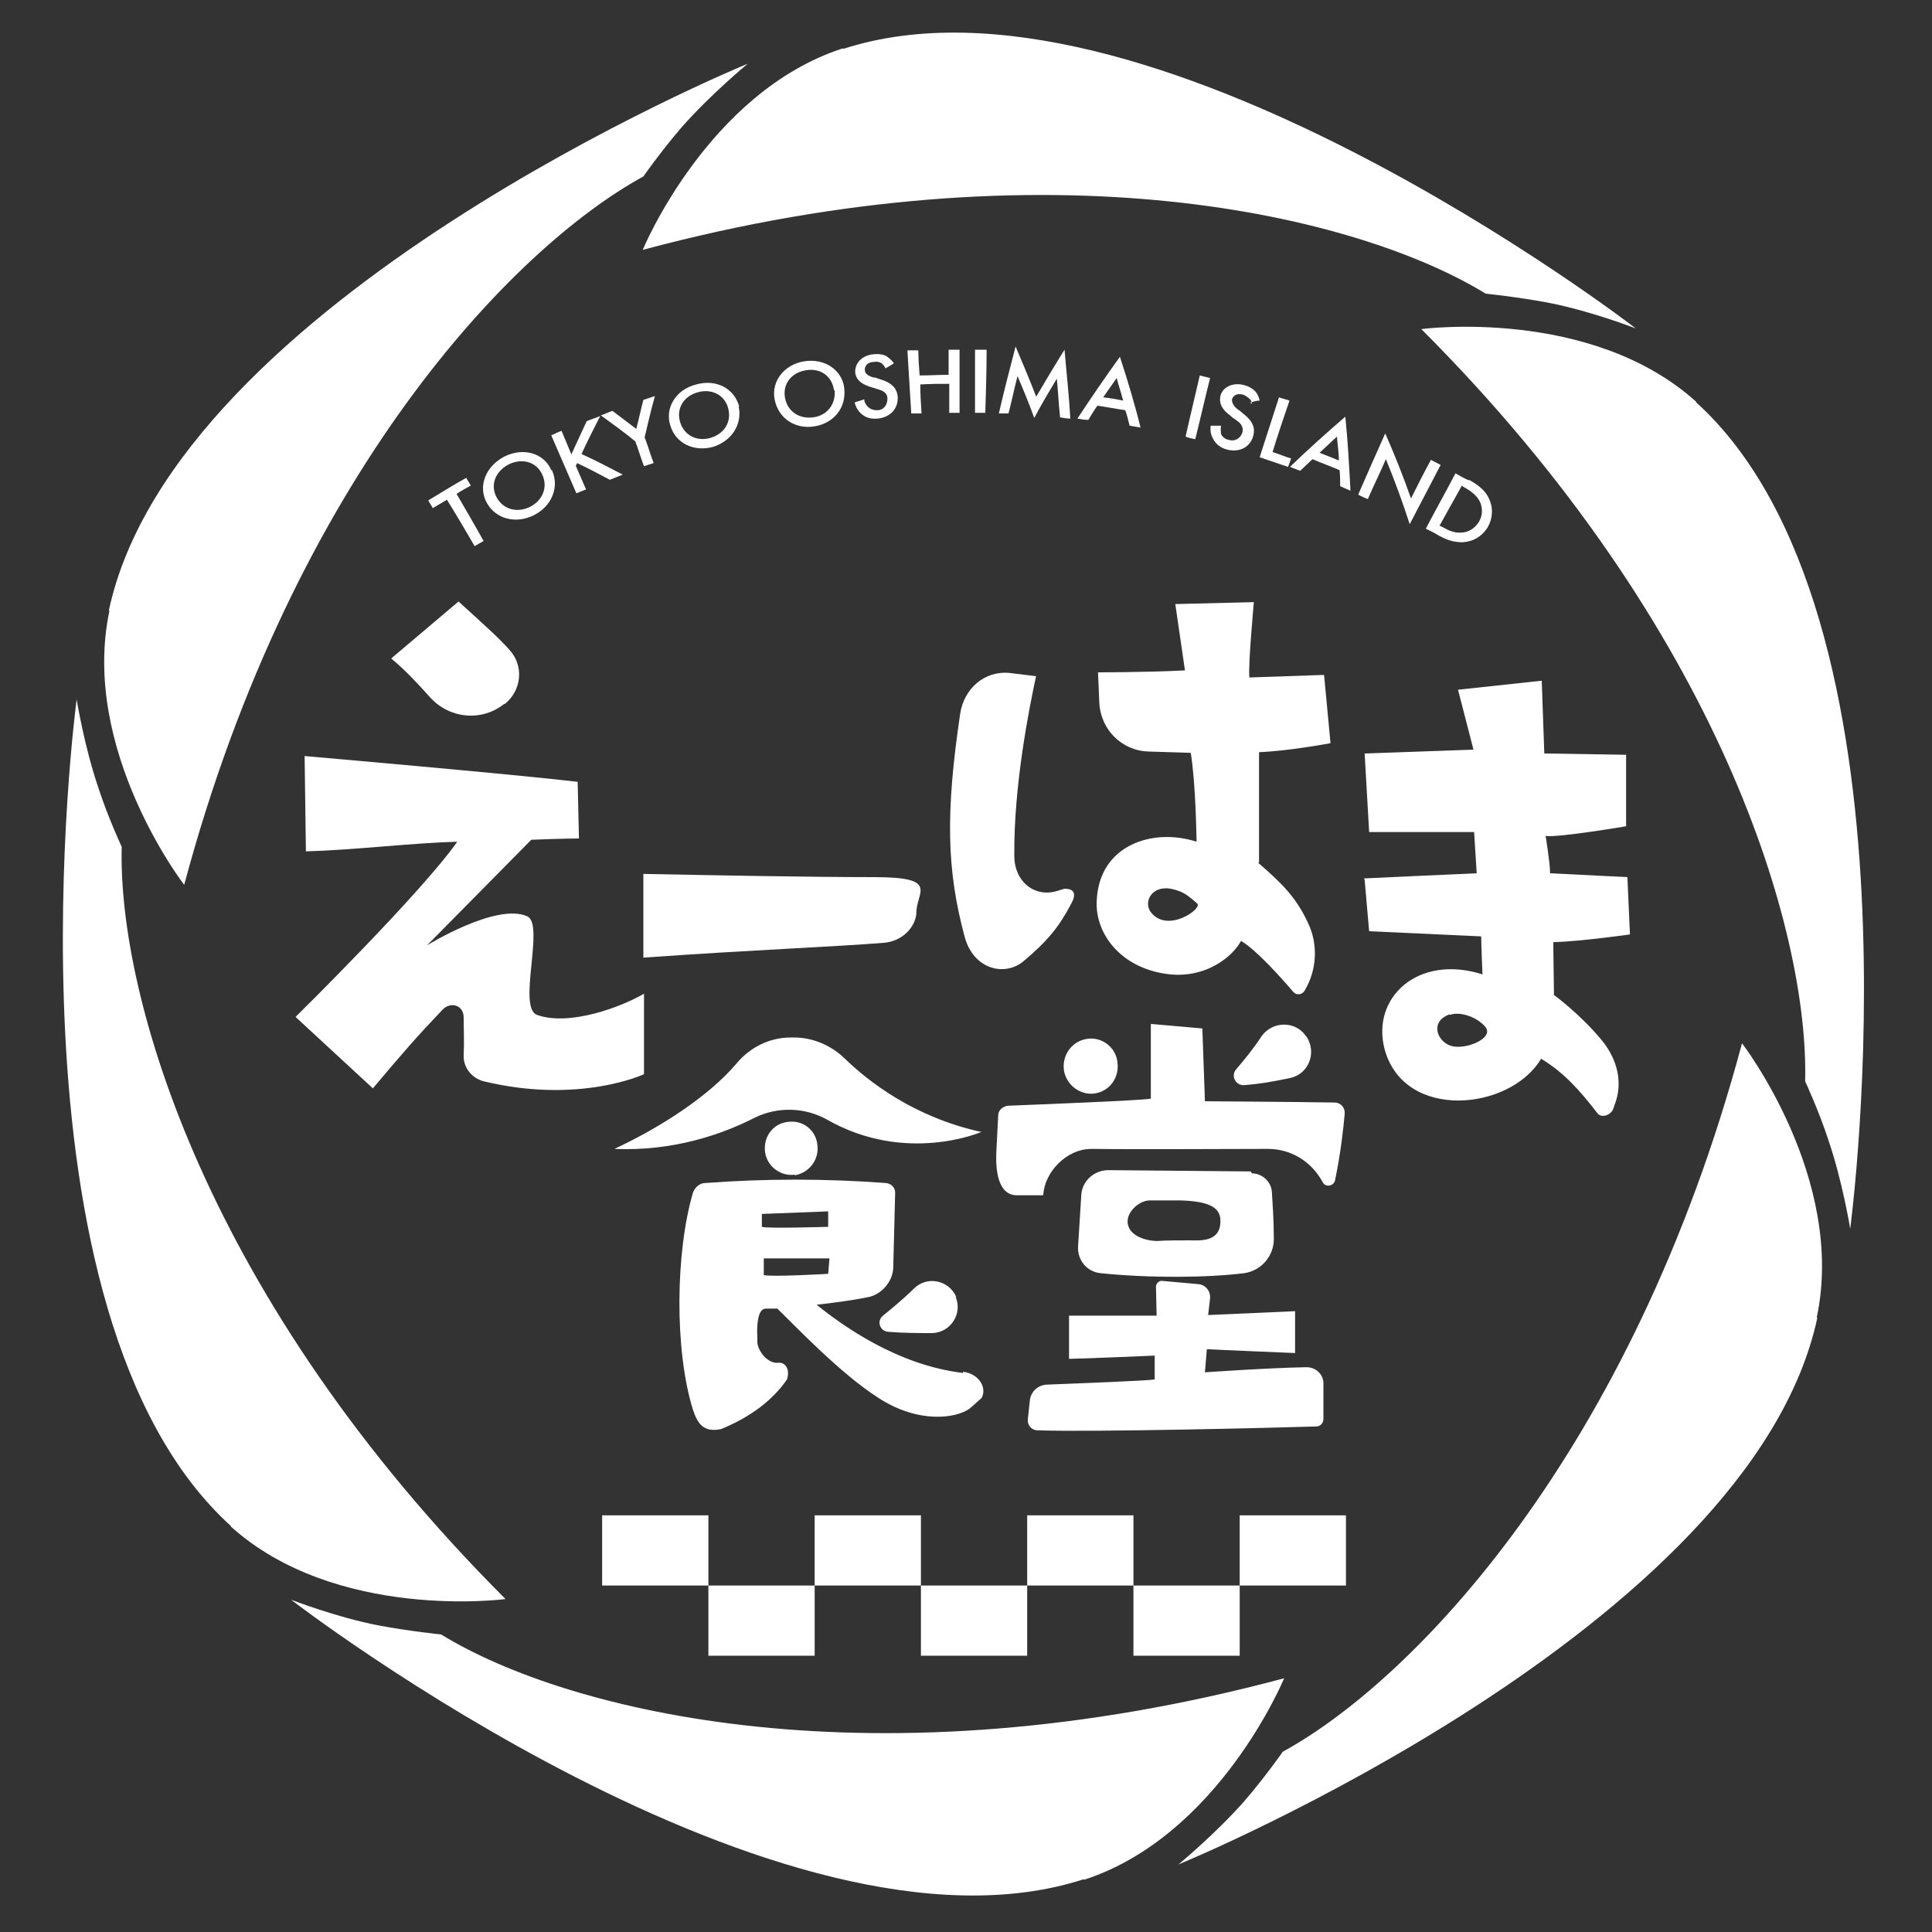 <?xml version="1.0" encoding="UTF-8"?>
<svg id="_レイヤー_1" data-name="レイヤー 1" xmlns="http://www.w3.org/2000/svg" version="1.1" viewBox="0 0 300 300">
  <rect x="0" y="0" width="300" height="300" fill="#333333" stroke="none"/>
  <defs>
    <style>
      .cls-1 {
        fill: #fff;
        stroke-width: 0px;
      }
    </style>
  </defs>
  <g>
    <rect class="cls-1" x="176" y="246.2" width="16.5" height="10.9"/>
    <rect class="cls-1" x="143" y="246.2" width="16.5" height="10.9"/>
    <rect class="cls-1" x="110" y="246.2" width="16.5" height="10.9"/>
    <rect class="cls-1" x="192.5" y="235.3" width="16.5" height="10.9"/>
    <rect class="cls-1" x="159.5" y="235.3" width="16.5" height="10.9"/>
    <rect class="cls-1" x="126.5" y="235.3" width="16.5" height="10.9"/>
    <rect class="cls-1" x="93.5" y="235.3" width="16.5" height="10.9"/>
  </g>
  <g>
    <path class="cls-1" d="M45.9,157.9s19.5-19.2,25.1-27.2c-7.1.2-16.1,1.3-23.5,1.5l-.2-14.8s32.2,2.8,42.4,4l.2,8.8s-2.7,0-7.4.2c0,0-15.6,15.8-16.2,16.4,0,0,10.8-6.7,15.6-4.5,2.7,1.3-1.6,14.2,1.5,15.3,5.1,1.8,13.2-1.3,16.6-3.3v12.5s-10,4.7-24.9,1.1c-1.9-.5-3.2-2.2-3.1-4.1s0-3.8,0-5.8-2.1-2.5-3.3-1.2c-4,4.2-6,6.5-10.8,12.2l-11.8-10.9ZM60.8,102.2l10.4-8.8c4.4,4,6.3,5.7,7.9,7.5,2.3,2.5,1.9,6.3-.7,8.4h-.1c-3.5,2.8-8.5,2.3-11.5-1-1.8-2-3.8-4.2-6-6Z"/>
    <path class="cls-1" d="M99.8,135.7c10.3.2,25.7.5,36,.5s6.4,2.4,6.5,5.6h0c-.2,2.3-2.3,4.4-5.1,4.6-7.3.6-20.4,1.1-37.3,2.3v-13Z"/>
    <path class="cls-1" d="M160.9,104.9c-1.1,5.1-3.5,17.1-3.4,28,0,4,3.2,6.6,6.8,5.4,0,0,1-.3,1-.3,2.1,0,1.5,1.5,1,2.4-1.8,3.4-3.5,5.6-7.3,8.8-2.9,2.5-7.8,1.4-9.2-3.7-2.8-10.4-3-19.2-.7-34.7.6-3.9,3.8-6.7,7.7-6.3l4.1.5Z"/>
    <path class="cls-1" d="M195.5,133.9v-17.1c4.8-.2,11.1-1.4,11.1-1.4l-1-10.6-11.6.4c-.2-2,.7-11.7.7-11.7l-12.2.3,1.5,10.3c-5.8.3-13.5.3-13.5.3l.2,4.7c.2,4.2,3.5,7.5,7.7,7.6,3.4.1,6.5.2,6.5.2.8,4.9.9,13.8.9,13.8-6.8-2.2-15.1.5-15.5,9.1-.3,5,3.5,10.3,10.6,11.4,6.4,1,10.7-2.9,11.8-5.1,2.4,1.4,6.3,5.8,8.1,7.9.5.6,1.4.5,1.8-.2,1.9-3.2,2.1-7.2.5-10.5-1.8-3.9-4-6.1-7.7-9.3ZM178.6,141.5c-1-1.6.3-4,3.2-3.5,1.8.4,2.4.8,4.1,2.3.9.8-4.8,4.8-7.3,1.2Z"/>
    <path class="cls-1" d="M211.8,136.4s15-.7,17.5-.8l-.4-6.4h-16.3l-.7-12.2,16.9-.6-2.4-9.3,13-1.4.4,11.3,12.7.2v11.1s-10.6,1.8-12.5,1.5c0,0,.7,4.2.7,5.8l12,.6.4,8.9s-7.8,1.1-11.9,1.2c0,0,0,1.6.1,8.2,0,0,4,2.9,7.4,7,2.4,2.9,3.4,6.6,2,10.1l-.2.6c-.4,1-1.9,1.5-2.5.6-2.7-3.5-5.2-6.3-8.7-8.4-4.8,8.1-21.3,9.7-24.3-1.5-2.1-7.9,5.1-14.8,15.2-11.6,0,0-.2-4.7-.2-5.9l-17.4-.8-.7-8ZM225.1,157.5c-3.1,1.1-2,4.2.2,4.9s6.9-1.2,5.3-3c-1.3-1.5-3.9-2.4-5.5-1.8Z"/>
    <path class="cls-1" d="M152.3,175.8s-11.6,5-23.8-1.9c-3.5-2-7.8-2.1-11.4-.3-4.9,2.5-12.5,5.2-21.7,4.8,7.1-3.3,14.7-8.2,19-13.3,2.1-2.5,5.1-4,8.4-4h.5c2.9,0,5.7,1.2,7.8,3.2,3.7,3.6,10.8,9.2,21.4,11.5Z"/>
    <path class="cls-1" d="M149.6,213.2c-10.2-1.2-18.7-7.3-22.8-10.6,3.5-.4,6.2-.8,8.1-1.2s3.7-2.3,3.8-4.5l.3-11.7c0-.8-.6-1.4-1.4-1.5-9.4-.7-18.8-.7-28.1,0-.9,0-1.6.7-1.9,1.5-2.7,9.2-2.9,24.4,0,33.7.7,2.1,1.6,3.6,4.4,3,4.6-1.9,8-4.5,10.2-7.7.5-1.5-.2-2.6-1.2-2.6h0c-1.9.3-3.5-2.1-3.4-3.4v-.5c-.1-1.7,0-4.5,1.3-4.5h1.8c2.9,2.8,9.7,10,15.6,13.8,6.4,4.2,12.3,3.2,14.3,1.7l1.8-1.6c.9-1.5-.3-3.8-2.9-4.1ZM118.3,188.5l10.3-.4v2.4s-9.6.3-10.3,0v-2.1ZM118.6,197.9v-2.5c0,0,10.2,0,10.2,0l-.2,2.4s-8.5.5-10,.2Z"/>
    <path class="cls-1" d="M123.4,182.4h0c-2.2.3-4.3-1.3-4.6-3.5s0,0,0-.1c-.3-2.3,1.3-4.4,3.6-4.6h0c2.2-.3,4.2,1.2,4.5,3.4h0c.4,2.4-1.2,4.5-3.5,4.9Z"/>
    <path class="cls-1" d="M148.4,201.4h0c1.1,2.6-.8,5.5-3.6,5.6-2.1,0-4.5,0-6.9-.2-1.3-.1-1.8-1.7-.8-2.5s3.2-2.6,4.8-4.2c2-2,5.4-1.4,6.6,1.3Z"/>
    <path class="cls-1" d="M186.9,171s14.7.1,20.3.2c1,0,1.7.8,1.6,1.8-.2,2.2-.6,6-1.5,10.3-.2.9-1.5,1.1-1.9.3h0c-1.7-3.2-4.9-5.2-8.5-5.2-7.2,0-19.6.1-27.4,0-4,0-7.3,3.7-7.5,7.1h0c0,0,0,.1-.1.1h-4c-2.9,0-3.3-3.8-3.2-6.5l.3-5.9c0-.8.7-1.4,1.5-1.5,4.8-.2,20.5-.8,22.2-1.1v-11.6l8,.7.4,11.3Z"/>
    <path class="cls-1" d="M187,213.1s9.9-.7,15.9-.8c1.4,0,2.6,1.1,2.6,2.5v5.5c0,.7-.5,1.2-1.1,1.2-6.2.2-34.7.9-43.3.6-.9,0-1.6-.8-1.5-1.7l.3-2.8c.1-1.5,1.3-2.6,2.8-2.6,5-.2,15.5-.6,16.6-.8v-3.7s-11.7.5-13.3.5v-6.7h13.6s-.1-4.5-.1-4.5c0-.5.5-1,1-.9l5.6.5c1.1.1,1.9,1.1,1.8,2.2l-.3,2.6,13.5-.6v6.5c0,0-12.1-.5-13.7-.6l-.3,3.6Z"/>
    <path class="cls-1" d="M194.2,181.9l-22.1-.2c-2.2,0-4.1,1.7-4.2,3.9l-.5,8c-.1,2.1,1.4,3.9,3.5,4.1,7.8.8,16.7.7,22.3,0,2.7-.4,4.6-2.7,4.6-5.3,0-3-.2-5.5-.3-7.3-.1-1.6-1.5-2.9-3.1-2.9ZM175.1,189.5h0c.1-1.5,1.8-3,3.3-3.1h4.8c4.5.1,6.3,1.1,6.3,3.1h0c.1,3.5-3.3,3.1-4.9,3.1-.9,0-3.9,0-4.9.1-1.7,0-4.8-.8-4.6-3.3Z"/>
    <path class="cls-1" d="M202.9,161h0c1.6,2.5.3,5.8-2.6,6.4s-4.6.9-7.1,1.1c-1.3.1-2.1-1.4-1.3-2.4,1.2-1.4,2.7-3.2,4-5.2,1.7-2.4,5.3-2.4,6.9,0Z"/>
    <path class="cls-1" d="M170,169.8h0c-2.3.3-4.4-1.3-4.8-3.6,0,0,0,0,0-.1-.3-2.3,1.3-4.5,3.7-4.8h0c2.2-.3,4.3,1.3,4.6,3.5h0c.4,2.5-1.2,4.7-3.6,5Z"/>
  </g>
  <g>
    <g>
      <path class="cls-1" d="M70.9,76.7c1.4,2.4,2.8,4.8,4.2,7.3-.5.3-.9.5-1.4.8-1.4-2.4-2.8-4.8-4.3-7.2-.7.4-1.5.9-2.2,1.3-.2-.4-.5-.8-.7-1.2,2-1.2,3.9-2.4,5.9-3.5.2.4.5.8.7,1.2-.7.4-1.5.8-2.2,1.3Z"/>
      <path class="cls-1" d="M85.7,73c1.2,2.6,0,5.6-2.8,7-2.8,1.4-5.9.6-7.3-1.9-1.4-2.5-.3-5.6,2.7-7.2,3-1.5,6.2-.5,7.3,2.1ZM84.2,73.7c-.9-2-3.1-2.6-5.2-1.6-2.1,1.1-2.9,3.2-1.9,5.1,1,1.9,3.2,2.5,5.2,1.5,2-1,2.8-3.1,1.9-5Z"/>
      <path class="cls-1" d="M88.7,70.6c.8-1.7,1.6-3.5,2.4-5.2.7-.3,1.4-.5,2.1-.8-1,2-2,3.9-2.9,5.9,2.2,1,4.3,2.1,6.4,3.2-.7.3-1.3.5-2,.8-1.7-.9-3.4-1.8-5.1-2.6,0,.1-.1.3-.2.4.5,1.2,1.1,2.5,1.6,3.7-.5.2-1,.4-1.5.6-1.3-3-2.6-6-3.9-9,.5-.2,1-.5,1.6-.7.5,1.2,1,2.4,1.5,3.6Z"/>
      <path class="cls-1" d="M98.6,68.5c-1.7-1.4-3.5-2.7-5.3-4,.6-.2,1.2-.5,1.8-.7,1.2.9,2.5,1.9,3.7,2.8.4-1.5.7-3,1.1-4.5.6-.2,1.2-.4,1.8-.6-.6,2.1-1.1,4.3-1.6,6.4.5,1.3.9,2.7,1.4,4-.5.2-1,.3-1.5.5-.5-1.3-.9-2.7-1.4-4Z"/>
      <path class="cls-1" d="M114.7,63.1c.6,2.8-1.1,5.4-4,6.3-3,.8-5.8-.6-6.6-3.3-.9-2.7.8-5.6,4-6.4,3.2-.9,6,.7,6.7,3.5ZM113.1,63.5c-.5-2.1-2.5-3.2-4.7-2.6-2.3.6-3.4,2.6-2.8,4.6.6,2.1,2.6,3.1,4.7,2.5,2.1-.6,3.3-2.4,2.8-4.5Z"/>
    </g>
    <g>
      <path class="cls-1" d="M131.1,60.4c.3,2.9-1.6,5.3-4.6,5.8-3,.5-5.6-1.2-6.2-4.1-.6-2.8,1.4-5.5,4.6-6,3.2-.5,5.9,1.4,6.2,4.2ZM129.5,60.6c-.3-2.2-2.1-3.5-4.4-3.1-2.3.4-3.6,2.2-3.2,4.3.4,2.1,2.2,3.3,4.4,3,2.2-.3,3.5-2.1,3.3-4.2Z"/>
      <path class="cls-1" d="M137.4,57c-.1-.2-.3-.4-.5-.6-.4-.2-.7-.3-1.2-.2-1,0-1.5.7-1.4,1.3,0,.3.2.8,1.3,1.1.4,0,.7.2,1.1.3,2,.6,2.6,1.6,2.7,2.7.1,1.9-1.2,3.2-3.1,3.4-1.2.1-1.9-.2-2.5-.7-.6-.5-.9-1.1-1.1-1.8.5-.2,1-.3,1.5-.5,0,.5.3.9.6,1.2.3.3.8.5,1.4.5,1,0,1.6-.8,1.6-1.8,0-1-.9-1.3-1.6-1.5-.3-.1-.7-.2-1-.3-.9-.3-2.2-.8-2.4-2.2-.1-1.3.8-2.7,2.9-2.9,1.2-.1,1.9.2,2.2.5.3.2.6.5.9.9-.4.3-.8.5-1.3.8Z"/>
      <path class="cls-1" d="M142.8,58.3c1.5,0,3-.1,4.5-.1,0-1.3,0-2.6,0-3.9.6,0,1.1,0,1.7,0,0,3.3,0,6.5,0,9.8-.5,0-1,0-1.6,0,0-1.5,0-3,0-4.5-1.5,0-3,0-4.5.1,0,1.5.1,3,.2,4.5-.5,0-1,0-1.6,0-.2-3.3-.4-6.5-.6-9.8.6,0,1.1,0,1.7,0,0,1.3.1,2.6.2,3.9Z"/>
      <path class="cls-1" d="M153.2,54.3c0,3.3-.1,6.5-.2,9.8-.5,0-1,0-1.6,0,0-3.3,0-6.5,0-9.8.6,0,1.1,0,1.7,0Z"/>
      <path class="cls-1" d="M155.1,64.2c.8-3.5,1.7-6.9,2.6-10.4,1.1,2.6,2.2,5.2,3.2,7.8,1.4-2.4,2.9-4.9,4.4-7.3.3,3.6.7,7.1.9,10.7-.5,0-1.1-.1-1.6-.2-.2-2-.3-4-.5-6-1.2,2-2.4,4-3.5,6.1-.8-2.2-1.7-4.4-2.6-6.5-.5,1.9-.9,3.9-1.4,5.8-.5,0-1.1,0-1.6,0Z"/>
      <path class="cls-1" d="M174.8,63.7c-1.5-.2-2.9-.5-4.4-.7-.5.7-1,1.5-1.4,2.2-.6,0-1.1-.1-1.7-.2,2.1-3.2,4.3-6.4,6.6-9.6,1.2,3.7,2.3,7.3,3.2,11-.6-.1-1.1-.2-1.7-.3-.2-.8-.4-1.7-.7-2.5ZM174.4,62.2c-.3-1.2-.7-2.3-1-3.5-.7,1-1.4,2-2.1,3,1,.1,2.1.3,3.1.5Z"/>
    </g>
    <g>
      <path class="cls-1" d="M187.9,58.7c-.8,3.2-1.5,6.3-2.3,9.5-.5-.1-1-.2-1.5-.4.7-3.2,1.5-6.4,2.2-9.5.5.1,1.1.3,1.6.4Z"/>
      <path class="cls-1" d="M194.4,62.7c0-.2-.1-.5-.3-.7-.3-.3-.6-.5-1-.7-1-.3-1.6.1-1.8.7,0,.3,0,.8.8,1.5.3.2.6.4.9.7,1.7,1.3,1.9,2.4,1.6,3.5-.5,1.8-2.2,2.6-4.1,2.1-1.1-.3-1.7-.9-2.1-1.6-.4-.7-.5-1.4-.4-2.1.5,0,1.1,0,1.6,0-.1.5,0,1,0,1.3.2.4.6.8,1.2.9.9.3,1.8-.2,2.1-1.1.3-1-.4-1.6-1-2-.3-.2-.6-.4-.9-.7-.8-.6-1.8-1.5-1.5-3,.3-1.3,1.8-2.2,3.7-1.7,1.1.3,1.7.9,1.9,1.2.2.3.4.7.5,1.2-.5,0-1,.2-1.5.3Z"/>
      <path class="cls-1" d="M200.2,62.3c-.9,2.6-1.8,5.3-2.6,7.9,1,.3,1.9.7,2.9,1-.2.4-.3.9-.5,1.3-1.5-.5-2.9-1-4.4-1.5,1-3.1,2-6.2,3-9.3.5.2,1.1.3,1.6.5Z"/>
      <path class="cls-1" d="M208,73c-1.4-.6-2.8-1.1-4.2-1.7-.6.6-1.3,1.2-1.9,1.8-.5-.2-1.1-.4-1.6-.6,2.8-2.7,5.7-5.3,8.6-7.8.4,3.9.6,7.7.8,11.5-.5-.2-1.1-.5-1.6-.7,0-.9,0-1.7-.1-2.6ZM207.9,71.5c0-1.2-.2-2.4-.3-3.7-.9.8-1.8,1.7-2.7,2.5,1,.4,2,.8,3,1.2Z"/>
      <path class="cls-1" d="M210.9,76.8c1.4-3.2,2.8-6.4,4.2-9.5,1.5,3.4,2.8,6.7,4,10.1,1-2,2-4,3.1-6,.5.3,1,.5,1.5.8-1.6,3.1-3.2,6.1-4.8,9.2-1.1-3.4-2.3-6.7-3.7-10.1-.9,2.1-1.9,4.1-2.8,6.2-.5-.2-1-.4-1.5-.7Z"/>
      <path class="cls-1" d="M228.1,74.5c1.4.8,2.5,1.6,3.1,2.9.7,1.5.6,3.1-.2,4.5-.9,1.4-2.2,2.2-3.9,2.3-1.5,0-2.5-.4-3.8-1.1-.6-.4-1.3-.7-1.9-1,1.5-2.9,3.1-5.7,4.6-8.6.7.4,1.4.8,2.1,1.1ZM223.5,81.6c.2.1.4.2.6.3.7.4,1.7.9,2.8.8.9,0,2-.5,2.7-1.6.7-1.1.6-2.3.2-3.2-.5-1-1.5-1.7-2.2-2.1-.2-.1-.4-.2-.6-.4-1.1,2-2.3,4.1-3.4,6.1Z"/>
    </g>
  </g>
  <path class="cls-1" d="M168.3,291.9c21-6.8,31.1-31.3,31.1-31.3-63.5,17-111.2,5.3-130.9-6.8,0,0-4.9-.5-9.7-1.4-6.7-1.3-13.6-4-13.6-4,.6.5,76.3,58.6,123.1,43.4Z"/>
  <path class="cls-1" d="M35.8,237c16.4,14.8,42.7,11.3,42.7,11.3-46.5-46.5-60.2-93.6-59.6-116.8,0,0-2.1-4.5-3.6-9.1-2.2-6.4-3.4-13.8-3.4-13.8-.1.8-12.6,95.3,24,128.4Z"/>
  <path class="cls-1" d="M17,94.8c-4.6,21.6,11.6,42.6,11.6,42.6,17-63.5,51-98.9,71.3-110,0,0,2.8-4,6-7.7,4.5-5.1,10.2-9.8,10.2-9.8-.8.3-88.9,36.7-99.2,84.9Z"/>
  <path class="cls-1" d="M130.9,7.5c-21,6.8-31.1,31.3-31.1,31.3,63.5-17,111.2-5.3,130.9,6.8,0,0,4.9.5,9.7,1.4,6.7,1.3,13.6,4,13.6,4-.6-.5-76.3-58.6-123.1-43.4Z"/>
  <path class="cls-1" d="M263.4,62.4c-16.4-14.8-42.7-11.3-42.7-11.3,46.5,46.5,60.2,93.6,59.6,116.8,0,0,2.1,4.5,3.6,9.1,2.2,6.4,3.4,13.8,3.4,13.8.1-.8,12.6-95.3-24-128.4Z"/>
  <path class="cls-1" d="M282.1,204.6c4.6-21.6-11.6-42.6-11.6-42.6-17,63.5-51,98.9-71.3,110,0,0-2.8,4-6,7.7-4.5,5.1-10.2,9.8-10.2,9.8.8-.3,88.9-36.7,99.2-84.9Z"/>
</svg>